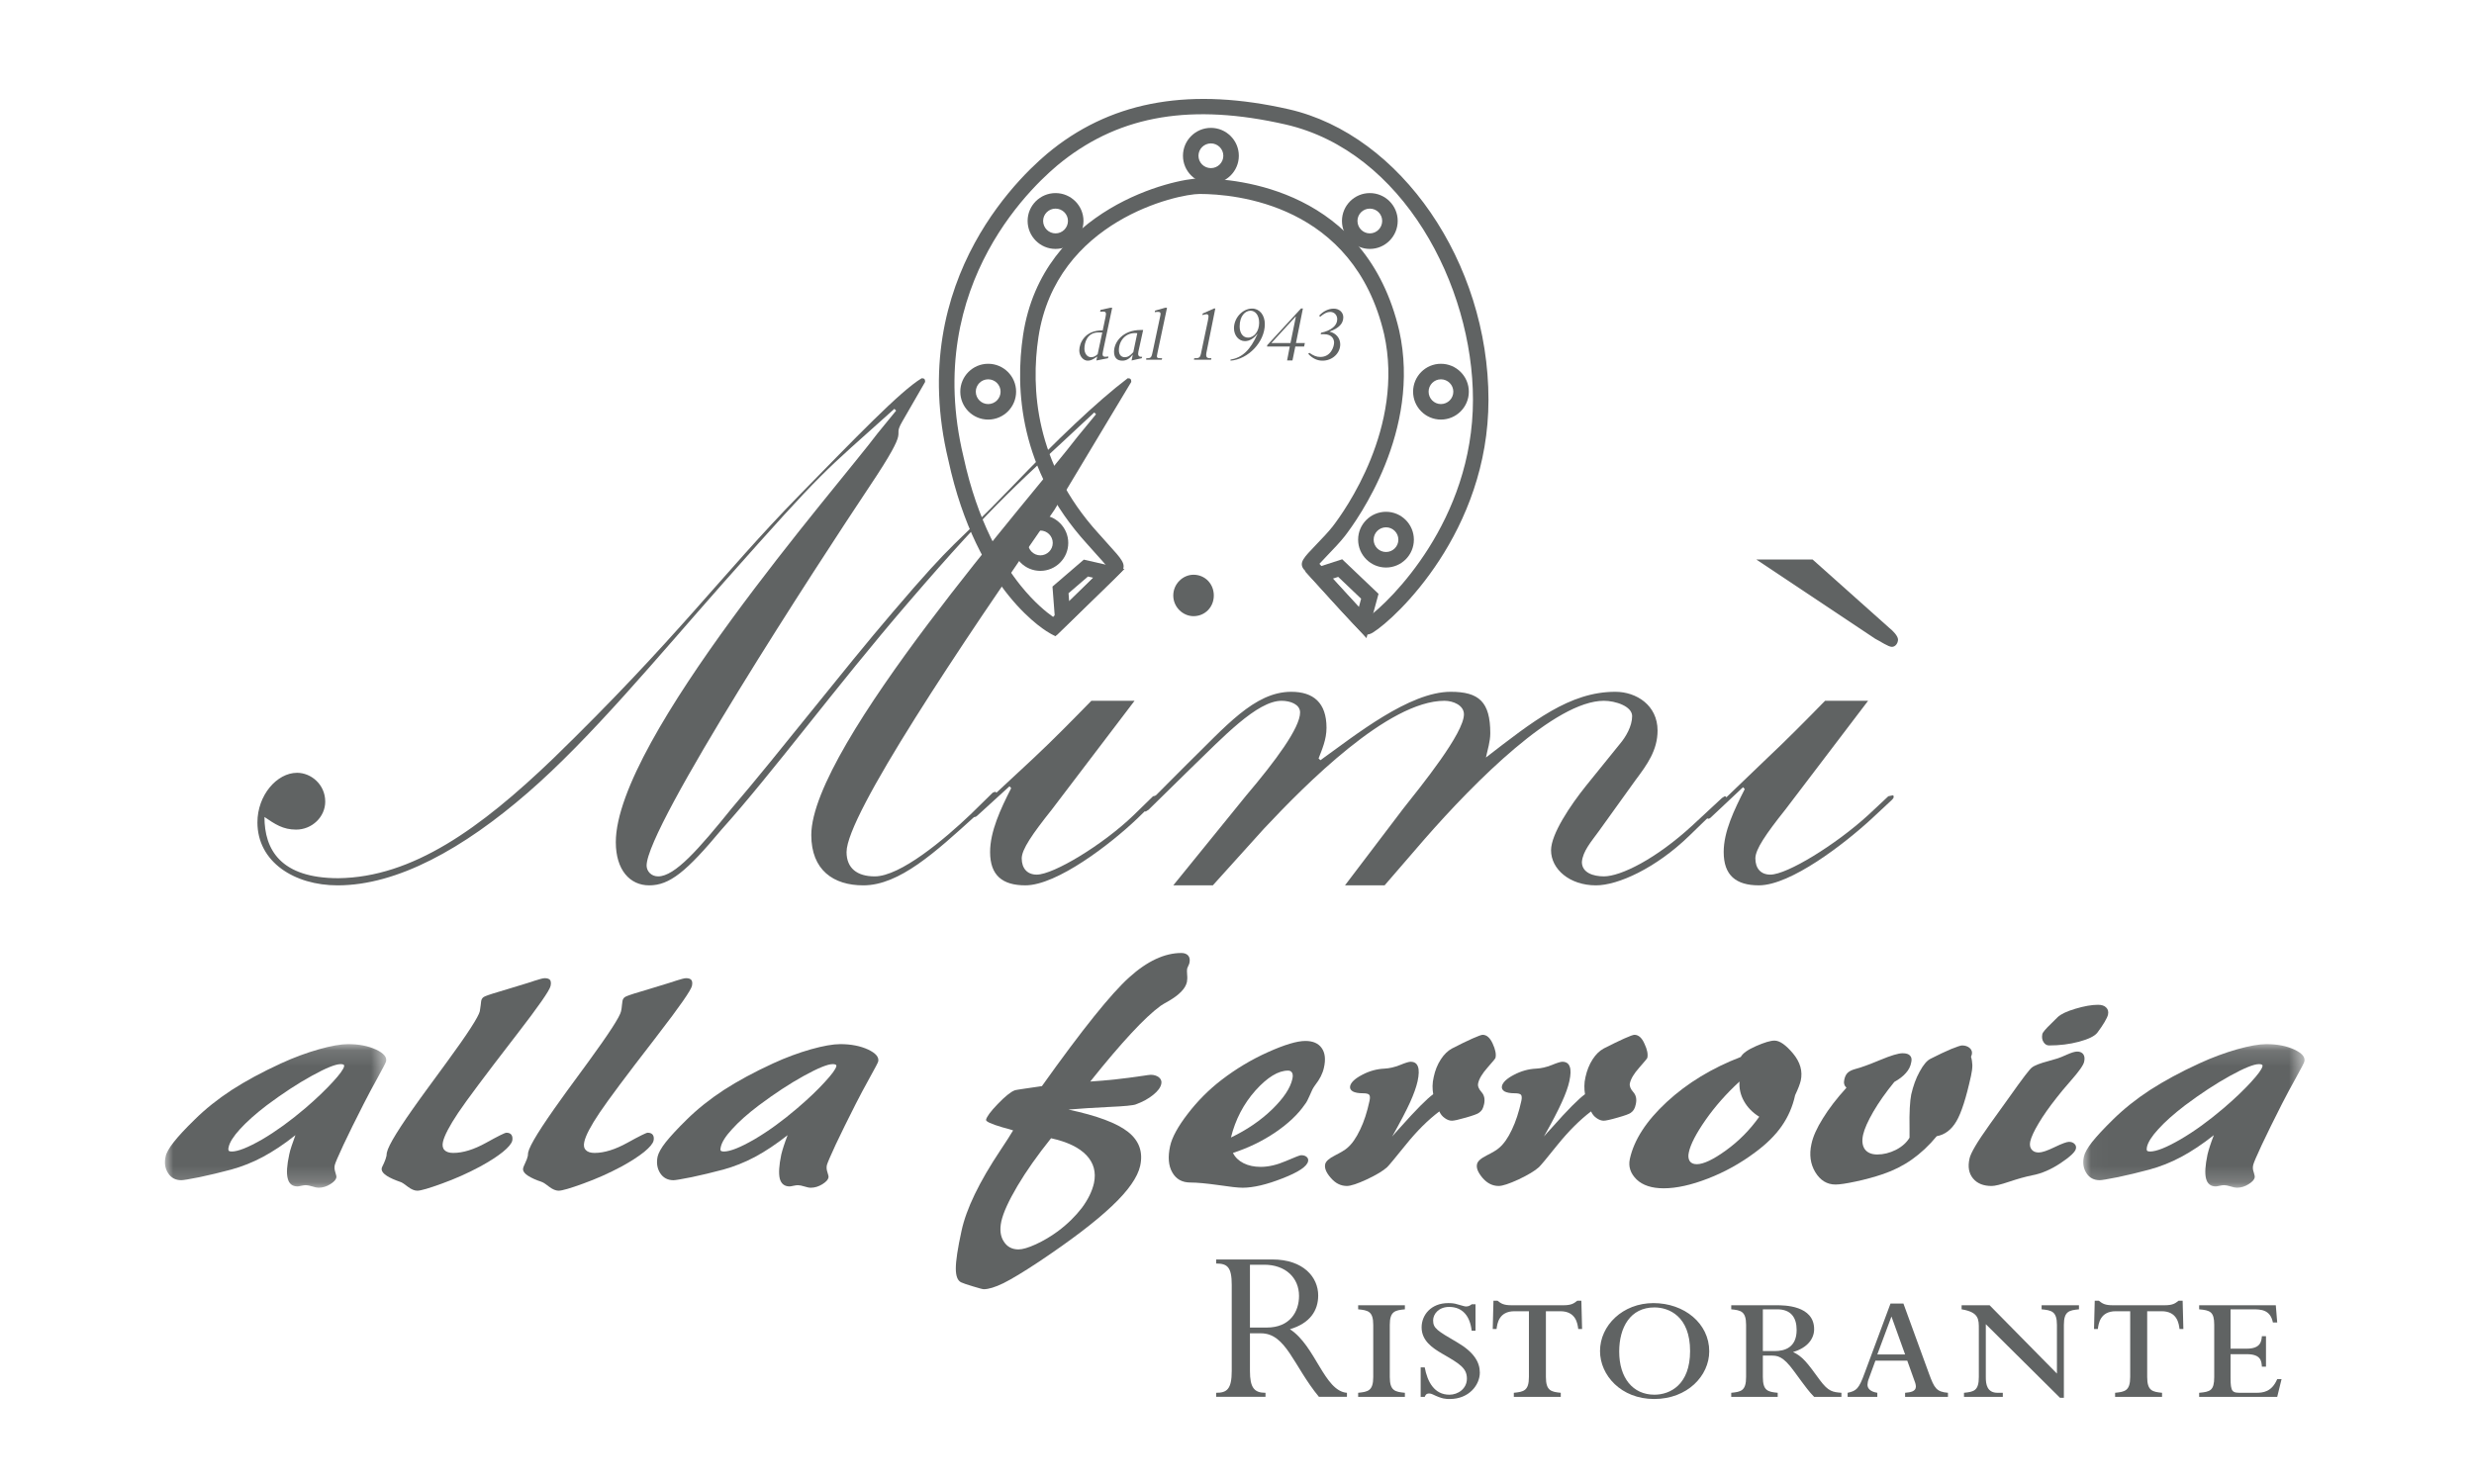 <?xml version="1.0" encoding="UTF-8"?>
<svg width="150px" height="90px" viewBox="0 0 150 90" version="1.1" xmlns="http://www.w3.org/2000/svg" xmlns:xlink="http://www.w3.org/1999/xlink">
    <!-- Generator: Sketch 52.5 (67469) - http://www.bohemiancoding.com/sketch -->
    <title>logo/color</title>
    <desc>Created with Sketch.</desc>
    <defs>
        <polygon id="path-1" points="0 0.117 13.418 0.117 13.418 8.826 0 8.826"></polygon>
        <polygon id="path-3" points="0.029 0.117 13.447 0.117 13.447 8.826 0.029 8.826"></polygon>
    </defs>
    <g id="logo/color" stroke="none" stroke-width="1" fill="none" fill-rule="evenodd">
        <g id="Group-89" transform="translate(10, 6)">
            <path d="M65.785,74.512 L66.801,74.512 C68.209,74.512 68.761,73.552 68.761,72.592 C68.761,71.488 67.934,70.702 66.656,70.702 L65.785,70.702 L65.785,74.512 Z M65.785,77.144 C65.785,78.163 66.046,78.469 66.728,78.469 L66.728,78.714 L63.737,78.714 L63.737,78.469 C64.376,78.469 64.681,78.265 64.681,77.144 L64.681,71.924 C64.681,70.833 64.406,70.629 63.737,70.629 L63.737,70.383 L67.15,70.383 C69.023,70.383 69.923,71.458 69.923,72.564 C69.923,73.48 69.43,74.251 68.209,74.613 C69.764,75.617 70.287,78.365 71.666,78.469 L71.666,78.714 L69.967,78.714 C68.414,76.824 67.977,74.861 66.452,74.861 L65.785,74.861 L65.785,77.144 Z" id="Fill-1" fill="#606363"></path>
            <path d="M74.264,77.508 C74.264,78.35 74.582,78.409 75.179,78.468 L75.179,78.715 L72.346,78.715 L72.346,78.468 C72.942,78.409 73.261,78.35 73.261,77.508 L73.261,74.352 C73.261,73.522 72.942,73.465 72.346,73.406 L72.346,73.16 L75.179,73.16 L75.179,73.406 C74.582,73.465 74.264,73.522 74.264,74.352 L74.264,77.508 Z" id="Fill-3" fill="#606363"></path>
            <path d="M79.461,74.702 L79.229,74.702 C79.126,73.815 78.676,73.261 77.864,73.261 C77.225,73.261 76.891,73.697 76.891,74.076 C76.891,74.556 77.137,74.702 78.356,75.413 C79.374,76.009 79.723,76.619 79.723,77.245 C79.723,77.988 79.069,78.845 77.906,78.845 C77.66,78.845 77.442,78.845 76.876,78.57 C76.817,78.54 76.731,78.511 76.645,78.511 C76.455,78.511 76.412,78.642 76.382,78.715 L76.136,78.715 L76.136,76.927 L76.382,76.927 C76.542,77.799 76.962,78.585 77.879,78.585 C78.401,78.585 78.939,78.22 78.939,77.61 C78.939,76.969 78.503,76.708 77.442,76.097 C76.846,75.748 76.193,75.312 76.193,74.497 C76.193,73.756 76.76,73.029 77.806,73.029 C78.01,73.029 78.184,73.044 78.356,73.101 C78.809,73.232 78.822,73.232 78.909,73.232 C79.069,73.232 79.17,73.145 79.229,73.101 L79.461,73.101 L79.461,74.702 Z" id="Fill-5" fill="#606363"></path>
            <path d="M83.729,77.508 C83.729,78.35 84.049,78.409 84.63,78.468 L84.63,78.715 L81.784,78.715 L81.784,78.468 C82.379,78.409 82.699,78.35 82.699,77.508 L82.699,73.522 L81.826,73.522 C80.869,73.522 80.781,74.28 80.737,74.6 L80.506,74.6 L80.549,72.884 L80.796,72.884 C81.015,73.057 81.16,73.16 81.654,73.16 L84.775,73.16 C85.269,73.16 85.414,73.057 85.633,72.884 L85.879,72.884 L85.923,74.6 L85.69,74.6 C85.647,74.28 85.559,73.522 84.6,73.522 L83.729,73.522 L83.729,77.508 Z" id="Fill-7" fill="#606363"></path>
            <path d="M90.307,73.291 C88.84,73.291 88.173,74.512 88.173,75.967 C88.173,77.565 88.999,78.584 90.307,78.584 C91.266,78.584 92.471,77.973 92.471,75.937 C92.471,73.828 91.192,73.291 90.307,73.291 M90.293,78.845 C88.288,78.845 87.01,77.405 87.01,75.937 C87.01,74.382 88.389,73.029 90.248,73.029 C92.122,73.029 93.632,74.265 93.632,75.952 C93.632,77.434 92.311,78.845 90.293,78.845" id="Fill-9" fill="#606363"></path>
            <path d="M96.883,75.937 L97.608,75.937 C98.219,75.937 98.931,75.718 98.931,74.657 C98.931,73.916 98.597,73.406 97.754,73.406 L96.883,73.406 L96.883,75.937 Z M95.867,74.352 C95.867,73.522 95.548,73.465 94.966,73.406 L94.966,73.16 L97.726,73.16 C98.162,73.16 99.992,73.16 99.992,74.613 C99.992,75.166 99.613,75.733 98.713,75.996 C99.295,76.272 99.556,76.619 100.34,77.698 C100.862,78.409 101.139,78.424 101.646,78.468 L101.646,78.715 L99.992,78.715 C99.671,78.38 99.571,78.25 98.772,77.159 C98.088,76.213 97.754,76.213 97.362,76.213 L96.883,76.213 L96.883,77.508 C96.883,78.35 97.188,78.409 97.783,78.468 L97.783,78.715 L94.966,78.715 L94.966,78.468 C95.562,78.409 95.867,78.35 95.867,77.508 L95.867,74.352 Z" id="Fill-11" fill="#606363"></path>
            <path d="M105.507,76.142 L104.68,73.842 L103.823,76.142 L105.507,76.142 Z M103.314,77.594 C103.257,77.725 103.227,77.885 103.227,77.973 C103.227,78.35 103.649,78.439 103.823,78.468 L103.823,78.715 L102.023,78.715 L102.023,78.468 C102.559,78.35 102.704,78.235 103.053,77.275 L104.622,73.057 L105.406,73.057 L106.96,77.319 C107.28,78.191 107.41,78.409 108.106,78.468 L108.106,78.715 L105.507,78.715 L105.507,78.468 C105.827,78.439 106.161,78.395 106.161,78.089 C106.161,77.973 106.102,77.784 106.06,77.697 L105.638,76.519 L103.707,76.519 L103.314,77.594 Z" id="Fill-13" fill="#606363"></path>
            <path d="M109.978,74.6 C109.978,74.017 109.993,73.581 108.933,73.406 L108.933,73.16 L110.632,73.16 L114.713,77.304 L114.713,74.352 C114.713,73.522 114.379,73.465 113.784,73.406 L113.784,73.16 L116.049,73.16 L116.049,73.406 C115.454,73.465 115.134,73.522 115.134,74.352 L115.134,78.773 L114.901,78.773 L110.401,74.308 L110.401,77.538 C110.401,77.944 110.472,78.468 111.112,78.468 L111.431,78.468 L111.431,78.715 L109.078,78.715 L109.078,78.468 C109.673,78.409 109.978,78.35 109.978,77.508 L109.978,74.6 Z" id="Fill-15" fill="#606363"></path>
            <path d="M120.185,77.508 C120.185,78.35 120.505,78.409 121.086,78.468 L121.086,78.715 L118.24,78.715 L118.24,78.468 C118.835,78.409 119.155,78.35 119.155,77.508 L119.155,73.522 L118.283,73.522 C117.325,73.522 117.238,74.28 117.193,74.6 L116.962,74.6 L117.005,72.884 L117.252,72.884 C117.471,73.057 117.616,73.16 118.11,73.16 L121.23,73.16 C121.725,73.16 121.87,73.057 122.089,72.884 L122.335,72.884 L122.379,74.6 L122.146,74.6 C122.103,74.28 122.015,73.522 121.058,73.522 L120.185,73.522 L120.185,77.508 Z" id="Fill-17" fill="#606363"></path>
            <path d="M125.239,77.538 C125.239,78.468 125.355,78.468 125.935,78.468 L126.793,78.468 C127.199,78.468 127.735,78.424 128.069,77.639 L128.332,77.639 L128.069,78.715 L123.336,78.715 L123.336,78.468 C124.005,78.409 124.25,78.336 124.25,77.508 L124.25,74.352 C124.25,73.552 124.005,73.465 123.336,73.406 L123.336,73.16 L127.983,73.16 L128.069,74.206 L127.808,74.206 C127.648,73.406 127.054,73.406 126.56,73.406 L125.239,73.406 L125.239,75.792 L126.226,75.792 C127.068,75.792 127.113,75.341 127.14,75.036 L127.388,75.036 L127.388,76.883 L127.14,76.883 C127.113,76.562 127.098,76.127 126.226,76.127 L125.239,76.127 L125.239,77.538 Z" id="Fill-19" fill="#606363"></path>
            <path d="M49.123,43.495 C46.717,45.674 44.531,47.694 42.341,47.694 C40.526,47.694 39.189,46.765 39.189,44.642 C39.189,39.225 52.664,23.984 55.332,20.485 L56.452,19.122 L56.346,19.014 C51.808,23.272 50.456,24.271 45.063,30.551 C40.688,35.629 36.842,40.868 33.745,44.313 C31.61,46.873 30.597,47.694 29.362,47.694 C28.193,47.694 27.337,46.765 27.337,45.075 C27.337,38.848 40.757,23.546 43.215,20.272 L44.332,18.904 L44.226,18.795 C39.74,22.834 40.203,22.198 33.906,29.29 C29.847,33.88 25.791,38.793 22.004,42.071 C18.102,45.459 14.098,47.694 10.468,47.694 C7.849,47.694 5.608,46.278 5.608,43.872 C5.608,42.233 6.783,40.868 8.014,40.868 C8.867,40.868 9.719,41.581 9.719,42.615 C9.719,43.548 8.914,44.313 7.955,44.313 C7.154,44.313 6.677,43.984 6.034,43.548 C6.034,45.512 6.996,47.26 10.519,47.26 C15.005,47.205 19.116,44.256 23.546,39.997 C31.074,32.682 33.708,28.897 38.458,24.037 C41.824,20.598 44.597,17.705 45.883,16.939 C46.041,16.939 46.092,16.994 46.092,17.16 L44.707,19.562 C44.009,20.765 45.387,19.52 42.716,23.508 C39.619,28.148 29.204,44.146 29.204,46.495 C29.204,46.822 29.473,47.15 29.902,47.15 C30.916,47.15 32.356,45.512 34.384,42.998 C37.271,39.617 41.114,34.645 44.105,31.152 C48.109,26.451 47.698,27.317 51.272,23.603 C54.049,20.705 56.503,18.359 58.374,16.939 C58.535,16.939 58.59,16.994 58.59,17.16 L53.928,24.926 C48.212,33.172 41.327,43.438 41.327,45.674 C41.327,46.656 41.97,47.15 43.035,47.15 C44.585,47.15 47.253,44.911 48.855,43.381 L50.192,42.071 L50.354,42.015 L50.456,42.124 L50.24,42.455 L49.123,43.495 Z" id="Fill-21" fill="#606363"></path>
            <path d="M62.363,28.856 C63.057,28.856 63.594,29.403 63.594,30.115 C63.594,30.823 63.057,31.368 62.363,31.368 C61.724,31.368 61.136,30.823 61.136,30.115 C61.136,29.403 61.724,28.856 62.363,28.856 Z M58.943,43.654 C57.341,45.183 54.086,47.693 52.169,47.693 C50.78,47.693 50.03,47.094 50.03,45.674 C50.03,44.42 50.669,43.053 51.309,41.799 L51.206,41.686 L49.285,43.438 C49.178,43.548 49.123,43.548 49.067,43.548 L49.013,43.495 C49.013,43.381 49.067,43.327 49.123,43.274 L52.646,39.997 C53.873,38.848 54.994,37.702 56.169,36.501 L58.788,36.501 L53.766,43.106 C52.595,44.579 51.948,45.512 51.948,46.059 C51.948,46.656 52.275,47.043 52.859,47.043 C53.873,47.043 56.864,45.24 58.733,43.438 L59.909,42.291 L60.17,42.233 L60.225,42.345 L60.122,42.509 L58.943,43.654 Z" id="Fill-23" fill="#606363"></path>
            <path d="M92.421,44.688 C90.393,46.656 88.098,47.694 86.764,47.694 C85.162,47.694 84.041,46.708 84.041,45.568 C84.041,44.58 85.213,42.836 86.18,41.633 L88.208,39.124 C88.583,38.686 88.957,38.03 88.957,37.43 C88.957,36.827 87.936,36.501 87.245,36.501 C84.306,36.501 79.453,41.363 76.353,44.911 L73.949,47.694 L71.547,47.694 L75.07,43.053 C76.194,41.633 78.759,38.467 78.759,37.321 C78.759,36.777 78.116,36.501 77.579,36.501 C74.167,36.501 69.145,41.581 66.635,44.256 L63.535,47.694 L61.136,47.694 L65.567,42.233 C67.33,40.156 68.825,38.138 68.825,37.209 C68.825,36.72 68.241,36.501 67.704,36.501 C66.209,36.501 64.13,38.736 62.201,40.595 L59.641,43.107 C59.479,43.215 59.479,43.215 59.428,43.215 C59.372,43.215 59.317,43.107 59.317,43.107 C59.317,43.053 59.372,42.945 59.428,42.891 L61.937,40.376 C64.288,38.087 66.048,35.955 68.289,35.955 C69.622,35.955 70.427,36.609 70.427,38.138 C70.427,38.848 70.155,39.455 69.946,39.998 L70.059,40.103 C72.186,38.578 75.445,35.955 77.958,35.955 C79.663,35.955 80.357,36.558 80.357,38.467 C80.357,38.959 80.199,39.455 80.092,39.941 C82.922,37.757 85.162,35.955 87.936,35.955 C89.222,35.955 90.499,36.777 90.499,38.304 C90.499,39.507 89.861,40.376 89.167,41.306 L86.929,44.42 C86.496,45.021 85.963,45.619 85.911,46.277 C85.911,46.93 86.602,47.149 87.245,47.149 C88.259,47.149 90.393,46.108 92.638,44.035 L94.401,42.398 C94.559,42.291 94.559,42.291 94.611,42.291 L94.721,42.398 C94.721,42.455 94.666,42.508 94.611,42.563 L92.421,44.688 Z" id="Fill-25" fill="#606363"></path>
            <path d="M104.545,32.077 C104.758,32.243 105.078,32.57 105.078,32.787 C105.078,33.008 104.92,33.23 104.707,33.23 C104.489,33.23 104.012,32.898 103.692,32.736 L96.484,27.931 L99.898,27.931 L104.545,32.077 Z M103.479,43.655 C101.822,45.183 98.568,47.693 96.642,47.693 C95.261,47.693 94.508,47.094 94.508,45.674 C94.508,44.42 95.151,43.106 95.786,41.856 L95.68,41.742 L93.758,43.548 C93.656,43.655 93.601,43.655 93.549,43.655 L93.49,43.601 C93.49,43.495 93.549,43.438 93.601,43.381 L97.127,39.997 C98.35,38.848 99.478,37.702 100.654,36.501 L103.263,36.501 L98.241,43.106 C97.068,44.579 96.429,45.512 96.429,46.059 C96.429,46.656 96.749,47.043 97.337,47.043 C98.35,47.043 101.29,45.24 103.263,43.438 L104.489,42.291 L104.758,42.233 C104.813,42.233 104.813,42.291 104.813,42.345 C104.813,42.398 104.758,42.455 104.707,42.509 L103.479,43.655 Z" id="Fill-27" fill="#606363"></path>
            <g id="Group-31" transform="translate(0, 57.206)">
                <mask id="mask-2" fill="white">
                    <use xlink:href="#path-1"></use>
                </mask>
                <g id="Clip-30"></g>
                <path d="M4.05,6.63 C4.432,6.63 5.042,6.385 5.891,5.899 C6.725,5.41 7.599,4.778 8.51,4.003 C9.182,3.427 9.733,2.896 10.163,2.427 C10.596,1.959 10.828,1.638 10.865,1.463 C10.872,1.415 10.861,1.377 10.828,1.36 C10.787,1.338 10.732,1.33 10.648,1.33 C10.346,1.33 9.766,1.562 8.903,2.039 C8.04,2.513 7.129,3.113 6.166,3.832 C5.49,4.349 4.954,4.831 4.554,5.269 C4.156,5.703 3.925,6.068 3.863,6.36 C3.837,6.464 3.841,6.541 3.866,6.574 C3.888,6.613 3.951,6.63 4.05,6.63 M7.911,5.638 C7.228,6.185 6.563,6.623 5.935,6.959 C5.31,7.294 4.671,7.544 4.028,7.722 C3.356,7.901 2.713,8.057 2.103,8.184 C1.489,8.305 1.122,8.369 0.993,8.369 C0.637,8.369 0.369,8.223 0.189,7.936 C0.005,7.65 -0.046,7.314 0.042,6.933 C0.082,6.715 0.251,6.418 0.535,6.058 C0.813,5.701 1.236,5.247 1.794,4.702 C2.449,4.053 3.198,3.455 4.046,2.9 C4.891,2.353 5.891,1.813 7.03,1.288 C7.816,0.926 8.58,0.646 9.333,0.431 C10.071,0.221 10.67,0.117 11.107,0.117 C11.769,0.117 12.323,0.229 12.794,0.444 C13.26,0.665 13.47,0.902 13.407,1.167 C13.389,1.238 13.223,1.562 12.904,2.142 C12.584,2.716 12.301,3.247 12.055,3.732 C11.563,4.695 11.155,5.522 10.828,6.216 C10.504,6.911 10.325,7.327 10.296,7.457 C10.266,7.593 10.281,7.737 10.332,7.893 C10.383,8.05 10.409,8.153 10.391,8.215 C10.365,8.347 10.24,8.475 10.024,8.614 C9.799,8.753 9.56,8.826 9.315,8.826 C9.219,8.826 9.087,8.797 8.932,8.747 C8.767,8.699 8.639,8.671 8.539,8.671 C8.473,8.671 8.389,8.683 8.278,8.706 C8.169,8.728 8.087,8.747 8.04,8.747 C7.724,8.747 7.525,8.585 7.448,8.274 C7.36,7.96 7.393,7.474 7.536,6.81 C7.566,6.653 7.617,6.48 7.679,6.297 C7.738,6.117 7.819,5.896 7.911,5.638" id="Fill-29" fill="#606363" mask="url(#mask-2)"></path>
            </g>
            <path d="M23.025,53.324 C23.182,53.324 23.289,53.359 23.352,53.434 C23.403,53.506 23.418,53.632 23.381,53.795 C23.33,54.061 22.643,55.042 21.335,56.736 L21.092,57.051 C19.425,59.212 18.316,60.693 17.779,61.489 C17.246,62.287 16.941,62.878 16.857,63.249 C16.809,63.465 16.838,63.632 16.949,63.748 C17.055,63.86 17.235,63.921 17.481,63.921 C18.076,63.921 18.737,63.713 19.472,63.307 C20.207,62.898 20.615,62.696 20.703,62.696 C20.842,62.696 20.945,62.736 21.008,62.823 C21.07,62.913 21.085,63.031 21.06,63.172 C21.019,63.354 20.828,63.582 20.49,63.86 C20.152,64.132 19.693,64.43 19.109,64.749 C18.359,65.151 17.588,65.493 16.798,65.779 C16.008,66.067 15.512,66.212 15.303,66.212 C15.13,66.212 14.943,66.133 14.737,65.979 C14.535,65.821 14.395,65.727 14.318,65.697 C14.252,65.668 14.157,65.632 14.042,65.596 C13.389,65.344 13.095,65.098 13.143,64.846 C13.154,64.806 13.198,64.702 13.282,64.537 C13.356,64.37 13.407,64.219 13.433,64.099 C13.436,64.079 13.44,64.048 13.443,64 C13.448,63.951 13.448,63.921 13.458,63.895 C13.547,63.452 14.223,62.364 15.468,60.636 L15.791,60.19 C16.115,59.74 16.556,59.138 17.121,58.373 C18.363,56.677 19.013,55.662 19.09,55.333 C19.109,55.23 19.127,55.106 19.145,54.959 C19.16,54.816 19.171,54.731 19.175,54.698 C19.193,54.623 19.215,54.566 19.252,54.531 C19.285,54.49 19.333,54.455 19.41,54.422 C19.601,54.341 20.053,54.196 20.762,53.991 C21.268,53.833 21.68,53.71 21.989,53.617 C22.106,53.584 22.25,53.534 22.43,53.473 C22.734,53.374 22.933,53.324 23.025,53.324" id="Fill-32" fill="#606363"></path>
            <path d="M31.592,53.324 C31.754,53.324 31.856,53.359 31.919,53.434 C31.974,53.506 31.989,53.632 31.952,53.795 C31.89,54.061 31.21,55.042 29.902,56.736 L29.663,57.051 C27.988,59.212 26.886,60.693 26.349,61.489 C25.813,62.287 25.504,62.878 25.427,63.249 C25.376,63.465 25.405,63.632 25.519,63.748 C25.622,63.86 25.802,63.921 26.048,63.921 C26.64,63.921 27.301,63.713 28.036,63.307 C28.774,62.898 29.186,62.696 29.266,62.696 C29.41,62.696 29.513,62.736 29.579,62.823 C29.641,62.913 29.656,63.031 29.627,63.172 C29.586,63.354 29.395,63.582 29.057,63.86 C28.719,64.132 28.26,64.43 27.679,64.749 C26.923,65.151 26.158,65.493 25.365,65.779 C24.579,66.067 24.079,66.212 23.87,66.212 C23.697,66.212 23.51,66.133 23.304,65.979 C23.098,65.821 22.966,65.727 22.885,65.697 C22.815,65.668 22.731,65.632 22.609,65.596 C21.959,65.344 21.658,65.098 21.717,64.846 C21.721,64.806 21.765,64.702 21.842,64.537 C21.923,64.37 21.978,64.219 22.003,64.099 C22.007,64.079 22.007,64.048 22.011,64 C22.011,63.951 22.015,63.921 22.022,63.895 C22.117,63.452 22.793,62.364 24.039,60.636 L24.358,60.19 C24.682,59.74 25.123,59.138 25.688,58.373 C26.923,56.677 27.584,55.662 27.654,55.333 C27.679,55.23 27.698,55.106 27.709,54.959 C27.723,54.816 27.738,54.731 27.742,54.698 C27.76,54.623 27.785,54.566 27.819,54.531 C27.849,54.49 27.903,54.455 27.977,54.422 C28.168,54.341 28.62,54.196 29.329,53.991 C29.836,53.833 30.248,53.71 30.553,53.617 C30.674,53.584 30.82,53.534 30.997,53.473 C31.305,53.374 31.5,53.324 31.592,53.324" id="Fill-34" fill="#606363"></path>
            <path d="M33.888,63.836 C34.27,63.836 34.883,63.591 35.725,63.106 C36.562,62.617 37.437,61.984 38.34,61.21 C39.016,60.634 39.571,60.102 39.997,59.634 C40.431,59.166 40.666,58.844 40.707,58.669 C40.717,58.621 40.703,58.583 40.662,58.566 C40.629,58.544 40.563,58.536 40.482,58.536 C40.185,58.536 39.608,58.769 38.741,59.245 C37.882,59.719 36.967,60.319 36.008,61.038 C35.321,61.555 34.788,62.037 34.391,62.475 C33.987,62.909 33.763,63.275 33.7,63.566 C33.671,63.671 33.671,63.748 33.7,63.781 C33.73,63.819 33.789,63.836 33.888,63.836 M37.753,62.845 C37.058,63.391 36.401,63.829 35.773,64.165 C35.144,64.5 34.505,64.75 33.863,64.929 C33.187,65.107 32.551,65.263 31.941,65.39 C31.327,65.511 30.956,65.576 30.835,65.576 C30.479,65.576 30.207,65.429 30.023,65.142 C29.843,64.857 29.792,64.521 29.872,64.14 C29.924,63.921 30.085,63.624 30.369,63.264 C30.655,62.907 31.074,62.453 31.628,61.908 C32.286,61.259 33.036,60.661 33.884,60.106 C34.729,59.56 35.725,59.019 36.867,58.494 C37.65,58.132 38.417,57.852 39.163,57.638 C39.913,57.428 40.508,57.323 40.942,57.323 C41.603,57.323 42.165,57.435 42.631,57.65 C43.098,57.871 43.3,58.108 43.248,58.373 C43.23,58.445 43.061,58.769 42.738,59.348 C42.418,59.922 42.139,60.453 41.889,60.939 C41.401,61.901 40.993,62.729 40.666,63.422 C40.343,64.117 40.167,64.533 40.133,64.663 C40.104,64.8 40.115,64.943 40.17,65.1 C40.222,65.256 40.247,65.359 40.229,65.421 C40.203,65.554 40.078,65.681 39.858,65.821 C39.633,65.959 39.402,66.032 39.153,66.032 C39.053,66.032 38.925,66.003 38.763,65.953 C38.609,65.905 38.476,65.878 38.377,65.878 C38.311,65.878 38.219,65.89 38.113,65.913 C38.003,65.935 37.929,65.953 37.878,65.953 C37.562,65.953 37.36,65.791 37.279,65.481 C37.202,65.166 37.231,64.68 37.37,64.016 C37.407,63.86 37.459,63.686 37.518,63.503 C37.577,63.323 37.654,63.102 37.753,62.845" id="Fill-36" fill="#606363"></path>
            <path d="M53.726,63.031 C52.907,64.054 52.227,65.017 51.691,65.92 C51.154,66.831 50.827,67.546 50.71,68.077 C50.607,68.567 50.651,68.979 50.861,69.294 C51.059,69.612 51.36,69.773 51.75,69.773 C51.999,69.773 52.348,69.671 52.808,69.461 C53.263,69.251 53.704,68.992 54.134,68.676 C54.729,68.234 55.207,67.756 55.596,67.252 C55.971,66.744 56.217,66.244 56.327,65.754 C56.467,65.099 56.316,64.533 55.876,64.066 C55.431,63.594 54.718,63.249 53.726,63.031 M51.426,62.554 C51.261,62.501 51.045,62.434 50.768,62.365 C50.092,62.166 49.762,62.015 49.784,61.908 C49.829,61.721 50.064,61.399 50.493,60.956 C50.923,60.509 51.261,60.231 51.507,60.132 C51.558,60.106 51.775,60.075 52.157,60.018 C52.54,59.966 52.877,59.911 53.172,59.87 C55.604,56.455 57.371,54.254 58.465,53.274 C59.553,52.288 60.615,51.796 61.625,51.796 C61.816,51.796 61.955,51.853 62.043,51.956 C62.131,52.061 62.157,52.209 62.117,52.397 C62.106,52.448 62.08,52.513 62.039,52.595 C61.999,52.675 61.981,52.726 61.977,52.743 C61.963,52.819 61.963,52.94 61.977,53.116 C61.996,53.296 61.984,53.441 61.963,53.56 C61.875,53.951 61.499,54.341 60.838,54.72 C60.622,54.838 60.467,54.933 60.368,55 C59.883,55.355 59.292,55.908 58.594,56.661 C57.892,57.415 57.065,58.387 56.103,59.592 C57.117,59.528 58.161,59.414 59.244,59.252 C59.545,59.205 59.722,59.183 59.769,59.183 C59.975,59.183 60.144,59.24 60.273,59.342 C60.397,59.451 60.445,59.58 60.409,59.736 C60.365,59.951 60.199,60.177 59.916,60.402 C59.63,60.633 59.288,60.823 58.865,60.978 C58.715,61.038 58.168,61.094 57.227,61.134 C56.29,61.178 55.475,61.234 54.781,61.292 C56.515,61.662 57.723,62.113 58.392,62.644 C59.068,63.176 59.313,63.865 59.13,64.704 C58.976,65.39 58.41,66.213 57.404,67.156 C56.411,68.098 54.938,69.218 52.995,70.517 C52.055,71.14 51.334,71.575 50.835,71.823 C50.339,72.064 49.938,72.187 49.644,72.187 C49.582,72.187 49.369,72.13 48.998,72.017 C48.623,71.903 48.385,71.825 48.278,71.771 C48.057,71.67 47.951,71.383 47.951,70.929 C47.951,70.469 48.065,69.711 48.296,68.653 C48.583,67.317 49.369,65.688 50.651,63.765 C51.011,63.229 51.268,62.821 51.426,62.554" id="Fill-38" fill="#606363"></path>
            <path d="M64.633,62.986 C65.599,62.525 66.437,61.952 67.135,61.276 C67.83,60.597 68.237,59.986 68.358,59.431 C68.395,59.269 68.388,59.148 68.34,59.059 C68.289,58.971 68.212,58.929 68.094,58.929 C67.503,58.929 66.848,59.328 66.121,60.133 C65.401,60.943 64.905,61.891 64.633,62.986 M64.755,63.921 C64.887,64.189 65.1,64.393 65.397,64.544 C65.691,64.692 66.04,64.767 66.437,64.767 C66.911,64.767 67.422,64.647 67.962,64.415 C68.509,64.18 68.811,64.06 68.884,64.06 C69.031,64.06 69.145,64.092 69.225,64.165 C69.306,64.237 69.332,64.327 69.31,64.43 C69.244,64.741 68.733,65.085 67.763,65.462 C66.805,65.839 65.996,66.032 65.339,66.032 C65.059,66.032 64.56,65.975 63.847,65.868 C63.141,65.771 62.58,65.716 62.172,65.716 C61.672,65.716 61.309,65.512 61.077,65.104 C60.842,64.697 60.801,64.16 60.945,63.503 C61.059,62.979 61.415,62.326 62.014,61.548 C62.609,60.772 63.292,60.086 64.06,59.495 C64.927,58.829 65.86,58.266 66.87,57.812 C67.881,57.358 68.638,57.13 69.145,57.13 C69.6,57.13 69.931,57.273 70.133,57.558 C70.339,57.847 70.386,58.243 70.272,58.746 C70.195,59.105 70.019,59.451 69.747,59.797 C69.722,59.833 69.703,59.852 69.696,59.87 C69.608,59.988 69.516,60.177 69.413,60.428 C69.306,60.678 69.211,60.866 69.115,60.978 C68.704,61.577 68.105,62.144 67.323,62.676 C66.536,63.207 65.684,63.619 64.755,63.921" id="Fill-40" fill="#606363"></path>
            <path d="M77.267,61.404 C76.584,61.918 75.904,62.595 75.243,63.416 C74.575,64.246 74.196,64.699 74.104,64.785 C73.858,65.01 73.446,65.256 72.874,65.526 C72.301,65.793 71.893,65.925 71.665,65.925 C71.297,65.925 70.974,65.768 70.695,65.444 C70.408,65.12 70.294,64.842 70.346,64.605 C70.386,64.43 70.581,64.254 70.938,64.074 C71.29,63.895 71.537,63.748 71.68,63.624 C71.966,63.386 72.223,63.017 72.462,62.515 C72.701,62.028 72.888,61.441 73.032,60.775 C73.075,60.594 73.068,60.467 73.02,60.402 C72.973,60.334 72.84,60.303 72.631,60.303 C72.352,60.303 72.149,60.262 72.017,60.189 C71.882,60.106 71.834,60.003 71.859,59.87 C71.908,59.64 72.157,59.409 72.59,59.183 C73.02,58.954 73.476,58.829 73.939,58.809 C74.236,58.793 74.553,58.722 74.875,58.593 C75.206,58.457 75.419,58.392 75.522,58.392 C75.754,58.392 75.901,58.491 75.97,58.688 C76.044,58.883 76.033,59.183 75.949,59.574 C75.871,59.924 75.721,60.347 75.497,60.844 C75.276,61.336 74.909,62.034 74.409,62.927 C74.519,62.791 74.685,62.607 74.902,62.37 C75.85,61.305 76.514,60.638 76.896,60.36 C76.867,60.195 76.856,60.026 76.856,59.86 C76.86,59.691 76.881,59.512 76.926,59.32 C77.01,58.918 77.153,58.563 77.356,58.251 C77.557,57.941 77.782,57.723 78.039,57.586 C78.52,57.338 78.931,57.137 79.273,56.984 C79.618,56.832 79.82,56.758 79.894,56.758 C80.136,56.758 80.339,56.932 80.504,57.295 C80.666,57.65 80.724,57.932 80.673,58.154 C80.669,58.189 80.504,58.392 80.184,58.752 C79.869,59.111 79.677,59.427 79.622,59.694 C79.582,59.86 79.651,60.034 79.82,60.227 C79.993,60.415 80.045,60.661 79.982,60.958 C79.946,61.103 79.912,61.208 79.869,61.285 C79.817,61.364 79.751,61.432 79.663,61.493 C79.57,61.561 79.31,61.655 78.873,61.78 C78.432,61.908 78.16,61.967 78.028,61.967 C77.884,61.967 77.742,61.914 77.598,61.809 C77.447,61.706 77.344,61.573 77.267,61.404" id="Fill-42" fill="#606363"></path>
            <path d="M86.466,61.404 C85.787,61.918 85.111,62.595 84.445,63.416 C83.781,64.246 83.402,64.699 83.307,64.785 C83.061,65.01 82.645,65.256 82.08,65.526 C81.499,65.793 81.102,65.925 80.864,65.925 C80.5,65.925 80.177,65.768 79.894,65.444 C79.619,65.12 79.498,64.842 79.552,64.605 C79.585,64.43 79.78,64.254 80.137,64.074 C80.493,63.895 80.742,63.748 80.882,63.624 C81.169,63.386 81.429,63.017 81.665,62.515 C81.9,62.028 82.091,61.441 82.238,60.775 C82.278,60.594 82.271,60.467 82.223,60.402 C82.175,60.334 82.046,60.303 81.83,60.303 C81.551,60.303 81.352,60.262 81.216,60.189 C81.088,60.106 81.036,60.003 81.062,59.87 C81.114,59.64 81.357,59.409 81.793,59.183 C82.227,58.954 82.679,58.829 83.138,58.809 C83.439,58.793 83.755,58.722 84.078,58.593 C84.409,58.457 84.622,58.392 84.725,58.392 C84.953,58.392 85.107,58.491 85.173,58.688 C85.25,58.883 85.235,59.183 85.151,59.574 C85.074,59.924 84.923,60.347 84.695,60.844 C84.475,61.336 84.115,62.034 83.608,62.927 C83.722,62.791 83.887,62.607 84.108,62.37 C85.048,61.305 85.717,60.638 86.099,60.36 C86.073,60.195 86.059,60.026 86.062,59.86 C86.062,59.691 86.084,59.512 86.129,59.32 C86.216,58.918 86.359,58.563 86.558,58.251 C86.757,57.941 86.985,57.723 87.238,57.586 C87.726,57.338 88.138,57.137 88.476,56.984 C88.817,56.832 89.023,56.758 89.097,56.758 C89.339,56.758 89.545,56.932 89.703,57.295 C89.872,57.65 89.927,57.932 89.879,58.154 C89.872,58.189 89.703,58.392 89.387,58.752 C89.067,59.111 88.88,59.427 88.821,59.694 C88.785,59.86 88.854,60.034 89.023,60.227 C89.192,60.415 89.248,60.661 89.181,60.958 C89.152,61.103 89.115,61.208 89.067,61.285 C89.02,61.364 88.957,61.432 88.869,61.493 C88.777,61.561 88.516,61.655 88.075,61.78 C87.634,61.908 87.355,61.967 87.231,61.967 C87.094,61.967 86.948,61.914 86.8,61.809 C86.65,61.706 86.544,61.573 86.466,61.404" id="Fill-44" fill="#606363"></path>
            <path d="M95.467,59.592 C94.673,60.321 93.986,61.097 93.41,61.921 C92.836,62.747 92.499,63.398 92.396,63.879 C92.344,64.103 92.363,64.281 92.447,64.415 C92.532,64.541 92.675,64.605 92.877,64.605 C93.285,64.605 93.88,64.323 94.655,63.761 C95.431,63.2 96.099,62.523 96.664,61.727 C96.249,61.471 95.944,61.152 95.735,60.775 C95.526,60.4 95.438,60.006 95.467,59.592 M95.545,58.101 C95.658,57.884 95.963,57.665 96.47,57.442 C96.969,57.224 97.345,57.109 97.59,57.109 C97.906,57.109 98.277,57.373 98.715,57.893 C99.148,58.417 99.306,58.962 99.181,59.532 C99.159,59.633 99.118,59.76 99.063,59.905 C99.009,60.047 98.931,60.22 98.839,60.42 C98.69,61.11 98.418,61.732 98.028,62.291 C97.638,62.852 97.095,63.388 96.404,63.895 C95.53,64.548 94.582,65.076 93.56,65.473 C92.543,65.868 91.646,66.067 90.871,66.067 C90.151,66.067 89.6,65.889 89.226,65.53 C88.858,65.166 88.718,64.756 88.817,64.293 C89.068,63.133 89.816,61.98 91.058,60.83 C92.297,59.686 93.795,58.774 95.545,58.101" id="Fill-46" fill="#606363"></path>
            <path d="M101.951,59.968 C101.881,59.9 101.837,59.83 101.819,59.754 C101.793,59.674 101.797,59.58 101.822,59.471 C101.859,59.291 101.929,59.153 102.028,59.059 C102.127,58.963 102.285,58.888 102.498,58.829 C102.837,58.743 103.336,58.559 103.99,58.287 C104.647,58.013 105.096,57.876 105.356,57.876 C105.573,57.876 105.727,57.924 105.808,58.022 C105.897,58.112 105.922,58.251 105.878,58.432 C105.834,58.672 105.727,58.886 105.555,59.074 C105.393,59.265 105.155,59.446 104.853,59.617 C104.343,60.242 103.916,60.844 103.582,61.419 C103.248,61.997 103.042,62.46 102.961,62.817 C102.877,63.194 102.917,63.492 103.068,63.701 C103.222,63.908 103.476,64.016 103.821,64.016 C104.196,64.016 104.574,63.922 104.949,63.735 C105.328,63.54 105.603,63.29 105.776,62.997 L105.776,62.431 C105.757,61.456 105.801,60.772 105.878,60.381 C105.996,59.868 106.16,59.399 106.393,58.984 C106.617,58.57 106.837,58.311 107.054,58.209 C107.52,57.972 107.935,57.774 108.292,57.623 C108.652,57.479 108.876,57.403 108.961,57.403 C109.148,57.403 109.302,57.455 109.423,57.558 C109.541,57.663 109.585,57.794 109.555,57.938 C109.541,57.978 109.537,58.013 109.523,58.035 C109.515,58.057 109.508,58.073 109.504,58.09 C109.555,58.251 109.577,58.425 109.585,58.601 C109.585,58.784 109.56,58.993 109.504,59.243 C109.214,60.567 108.92,61.489 108.618,62.002 C108.318,62.515 107.918,62.817 107.425,62.907 C106.958,63.475 106.452,63.944 105.922,64.318 C105.393,64.692 104.813,64.984 104.173,65.203 C103.622,65.39 103.06,65.541 102.498,65.659 C101.94,65.778 101.532,65.838 101.286,65.838 C100.772,65.838 100.364,65.585 100.062,65.089 C99.762,64.59 99.688,64.018 99.828,63.385 C99.923,62.927 100.155,62.412 100.522,61.826 C100.882,61.239 101.356,60.621 101.951,59.968" id="Fill-48" fill="#606363"></path>
            <path d="M114.24,57.403 C114.096,57.403 113.982,57.332 113.898,57.196 C113.81,57.058 113.791,56.898 113.828,56.716 C113.847,56.615 114.03,56.396 114.379,56.063 C114.537,55.907 114.666,55.781 114.758,55.687 C114.952,55.502 115.309,55.333 115.83,55.178 C116.359,55.02 116.812,54.937 117.204,54.937 C117.424,54.937 117.594,54.991 117.701,55.106 C117.81,55.211 117.847,55.355 117.81,55.535 C117.785,55.643 117.715,55.791 117.597,55.991 C117.48,56.186 117.337,56.399 117.157,56.637 C116.991,56.843 116.624,57.021 116.05,57.177 C115.474,57.33 114.871,57.403 114.24,57.403 M110.753,65.926 C110.254,65.926 109.879,65.775 109.625,65.468 C109.372,65.161 109.302,64.764 109.412,64.268 C109.445,64.099 109.563,63.849 109.758,63.516 C109.956,63.176 110.254,62.733 110.647,62.181 C110.963,61.743 111.374,61.176 111.863,60.487 C112.616,59.421 113.057,58.844 113.189,58.746 C113.365,58.607 113.7,58.484 114.181,58.355 C114.427,58.286 114.618,58.231 114.754,58.189 C114.871,58.154 115.062,58.072 115.331,57.954 C115.602,57.834 115.801,57.774 115.941,57.774 C116.113,57.774 116.238,57.834 116.312,57.938 C116.389,58.05 116.407,58.197 116.363,58.392 C116.322,58.596 116.05,58.978 115.551,59.545 C115.188,59.957 114.901,60.303 114.699,60.567 C114.247,61.136 113.883,61.655 113.604,62.126 C113.325,62.594 113.156,62.96 113.093,63.233 C113.053,63.431 113.079,63.592 113.178,63.715 C113.277,63.836 113.417,63.895 113.608,63.895 C113.799,63.895 114.122,63.79 114.567,63.573 C115.015,63.356 115.309,63.249 115.445,63.249 C115.584,63.249 115.698,63.29 115.779,63.374 C115.863,63.452 115.889,63.555 115.863,63.666 C115.823,63.86 115.515,64.154 114.933,64.541 C114.357,64.923 113.784,65.175 113.211,65.28 C112.781,65.368 112.318,65.499 111.811,65.67 C111.305,65.841 110.952,65.926 110.753,65.926" id="Fill-50" fill="#606363"></path>
            <g id="Group-54" transform="translate(116.28, 57.206)">
                <mask id="mask-4" fill="white">
                    <use xlink:href="#path-3"></use>
                </mask>
                <g id="Clip-53"></g>
                <path d="M4.081,6.63 C4.462,6.63 5.076,6.385 5.914,5.899 C6.755,5.41 7.629,4.778 8.537,4.003 C9.213,3.427 9.763,2.896 10.194,2.427 C10.623,1.959 10.858,1.638 10.895,1.463 C10.906,1.415 10.892,1.377 10.855,1.36 C10.818,1.338 10.759,1.33 10.679,1.33 C10.377,1.33 9.796,1.562 8.93,2.039 C8.07,2.513 7.156,3.113 6.196,3.832 C5.52,4.349 4.98,4.831 4.584,5.269 C4.183,5.703 3.952,6.068 3.889,6.36 C3.868,6.464 3.868,6.541 3.897,6.574 C3.919,6.613 3.981,6.63 4.081,6.63 M7.946,5.638 C7.255,6.185 6.593,6.623 5.965,6.959 C5.337,7.294 4.702,7.544 4.054,7.722 C3.383,7.901 2.743,8.057 2.133,8.184 C1.516,8.305 1.149,8.369 1.031,8.369 C0.671,8.369 0.396,8.223 0.219,7.936 C0.032,7.65 -0.015,7.314 0.069,6.933 C0.116,6.715 0.282,6.418 0.561,6.058 C0.844,5.701 1.266,5.247 1.821,4.702 C2.479,4.053 3.228,3.455 4.076,2.9 C4.925,2.353 5.917,1.813 7.06,1.288 C7.842,0.926 8.61,0.646 9.356,0.431 C10.102,0.221 10.697,0.117 11.138,0.117 C11.791,0.117 12.358,0.229 12.824,0.444 C13.29,0.665 13.496,0.902 13.437,1.167 C13.426,1.238 13.254,1.562 12.934,2.142 C12.611,2.716 12.332,3.247 12.082,3.732 C11.593,4.695 11.185,5.522 10.858,6.216 C10.535,6.911 10.355,7.327 10.33,7.457 C10.3,7.593 10.307,7.737 10.366,7.893 C10.418,8.05 10.436,8.153 10.421,8.215 C10.392,8.347 10.271,8.475 10.05,8.614 C9.83,8.753 9.591,8.826 9.345,8.826 C9.249,8.826 9.117,8.797 8.959,8.747 C8.801,8.699 8.665,8.671 8.57,8.671 C8.504,8.671 8.416,8.683 8.305,8.706 C8.195,8.728 8.118,8.747 8.07,8.747 C7.75,8.747 7.556,8.585 7.475,8.274 C7.391,7.96 7.423,7.474 7.563,6.81 C7.6,6.653 7.651,6.48 7.71,6.297 C7.769,6.117 7.846,5.896 7.946,5.638" id="Fill-52" fill="#606363" mask="url(#mask-4)"></path>
            </g>
            <path d="M69.997,28.195 C70.588,28.863 72.323,30.775 72.952,31.426 C74.274,30.471 79.307,25.59 79.307,18.241 C79.307,11.312 75.054,3.173 67.938,1.547 C62.287,0.261 57.991,0.97 54.417,3.779 C52.969,4.915 45.873,11.115 48.415,21.692 C49.275,25.676 50.785,28.155 51.901,29.535 C52.727,30.557 53.465,31.143 53.85,31.413 C53.923,31.342 54.008,31.259 54.103,31.167 C55.537,29.778 56.616,28.726 57.061,28.282 C56.913,28.102 56.684,27.85 56.513,27.662 C56.338,27.469 56.156,27.269 55.996,27.083 C55.97,27.053 55.931,27.01 55.884,26.958 C51.806,22.46 51.538,17.599 52.031,14.313 C53.203,6.571 61.291,4.821 62.73,4.821 C65.064,4.821 72.834,5.488 74.838,14.062 C76.175,20.115 72.326,25.492 71.541,26.509 C71.255,26.876 70.847,27.3 70.487,27.675 C70.329,27.84 70.133,28.043 69.997,28.195 Z M53.988,32.586 L53.688,32.425 C53.507,32.328 49.237,29.957 47.498,21.902 C44.824,10.776 52.309,4.236 53.837,3.038 C57.598,0.081 62.28,-0.707 68.147,0.628 C74.932,2.179 80.247,9.916 80.247,18.241 C80.247,26.252 74.64,31.487 73.252,32.353 C73.156,32.414 72.927,32.556 72.674,32.432 C72.336,32.256 69.045,28.529 69.024,28.497 C68.767,28.107 69.03,27.833 69.809,27.022 C70.153,26.664 70.543,26.258 70.798,25.931 C71.537,24.974 75.166,19.908 73.921,14.271 C72.076,6.377 64.889,5.763 62.73,5.763 C61.416,5.763 54.034,7.366 52.96,14.454 C52.498,17.537 52.751,22.1 56.58,26.325 C56.633,26.384 56.677,26.431 56.708,26.467 C56.864,26.649 57.039,26.841 57.209,27.028 C58.002,27.901 58.299,28.227 58.028,28.628 C57.984,28.69 57.92,28.78 54.759,31.842 C54.446,32.148 54.235,32.35 54.235,32.35 L53.988,32.586 Z" id="Fill-55" fill="#606363"></path>
            <path d="M54.786,29.978 L54.823,30.464 L56.284,29.038 L55.965,28.964 L54.786,29.978 Z M54.04,32.543 L53.812,29.574 L55.712,27.94 L58.177,28.506 L54.04,32.543 Z" id="Fill-57" fill="#606363"></path>
            <path d="M70.811,29.092 L72.39,30.81 L72.526,30.31 L71.136,28.986 L70.811,29.092 Z M72.85,32.701 L69.124,28.648 L71.378,27.918 L73.581,30.015 L72.85,32.701 Z" id="Fill-59" fill="#606363"></path>
            <path d="M53.076,26.176 C52.663,26.176 52.327,26.513 52.327,26.927 C52.327,27.342 52.663,27.68 53.076,27.68 C53.491,27.68 53.829,27.342 53.829,26.927 C53.829,26.513 53.491,26.176 53.076,26.176 M53.076,28.621 C52.144,28.621 51.386,27.861 51.386,26.927 C51.386,25.994 52.144,25.235 53.076,25.235 C54.01,25.235 54.769,25.994 54.769,26.927 C54.769,27.861 54.01,28.621 53.076,28.621" id="Fill-61" fill="#606363"></path>
            <path d="M49.913,17.004 C49.499,17.004 49.163,17.34 49.163,17.754 C49.163,18.168 49.499,18.505 49.913,18.505 C50.328,18.505 50.666,18.168 50.666,17.754 C50.666,17.34 50.328,17.004 49.913,17.004 M49.913,19.446 C48.981,19.446 48.223,18.687 48.223,17.754 C48.223,16.821 48.981,16.062 49.913,16.062 C50.847,16.062 51.607,16.821 51.607,17.754 C51.607,18.687 50.847,19.446 49.913,19.446" id="Fill-63" fill="#606363"></path>
            <path d="M53.998,6.652 C53.583,6.652 53.245,6.987 53.245,7.398 C53.245,7.815 53.583,8.154 53.998,8.154 C54.413,8.154 54.751,7.815 54.751,7.398 C54.751,6.987 54.413,6.652 53.998,6.652 M53.998,9.096 C53.064,9.096 52.305,8.334 52.305,7.398 C52.305,6.467 53.064,5.71 53.998,5.71 C54.932,5.71 55.692,6.467 55.692,7.398 C55.692,8.334 54.932,9.096 53.998,9.096" id="Fill-65" fill="#606363"></path>
            <path d="M63.418,2.697 C63.002,2.697 62.664,3.033 62.664,3.447 C62.664,3.86 63.002,4.196 63.418,4.196 C63.833,4.196 64.171,3.86 64.171,3.447 C64.171,3.033 63.833,2.697 63.418,2.697 M63.418,5.138 C62.484,5.138 61.724,4.379 61.724,3.447 C61.724,2.514 62.484,1.755 63.418,1.755 C64.351,1.755 65.111,2.514 65.111,3.447 C65.111,4.379 64.351,5.138 63.418,5.138" id="Fill-67" fill="#606363"></path>
            <path d="M73.053,6.652 C72.64,6.652 72.304,6.987 72.304,7.398 C72.304,7.815 72.64,8.154 73.053,8.154 C73.467,8.154 73.803,7.815 73.803,7.398 C73.803,6.987 73.467,6.652 73.053,6.652 M73.053,9.096 C72.122,9.096 71.364,8.334 71.364,7.398 C71.364,6.467 72.122,5.71 73.053,5.71 C73.985,5.71 74.744,6.467 74.744,7.398 C74.744,8.334 73.985,9.096 73.053,9.096" id="Fill-69" fill="#606363"></path>
            <path d="M77.363,17.004 C76.952,17.004 76.617,17.34 76.617,17.754 C76.617,18.168 76.952,18.505 77.363,18.505 C77.778,18.505 78.116,18.168 78.116,17.754 C78.116,17.34 77.778,17.004 77.363,17.004 M77.363,19.446 C76.433,19.446 75.677,18.687 75.677,17.754 C75.677,16.821 76.433,16.062 77.363,16.062 C78.297,16.062 79.056,16.821 79.056,17.754 C79.056,18.687 78.297,19.446 77.363,19.446" id="Fill-71" fill="#606363"></path>
            <path d="M74.035,25.98 C73.621,25.98 73.285,26.316 73.285,26.729 C73.285,27.141 73.621,27.477 74.035,27.477 C74.448,27.477 74.784,27.141 74.784,26.729 C74.784,26.316 74.448,25.98 74.035,25.98 M74.035,28.419 C73.103,28.419 72.344,27.661 72.344,26.729 C72.344,25.796 73.103,25.038 74.035,25.038 C74.966,25.038 75.724,25.796 75.724,26.729 C75.724,27.661 74.966,28.419 74.035,28.419" id="Fill-73" fill="#606363"></path>
            <path d="M56.601,14.162 C55.906,14.162 55.749,14.789 55.749,15.144 C55.749,15.438 55.918,15.663 56.151,15.663 C56.296,15.663 56.408,15.611 56.551,15.482 L56.832,14.162 L56.601,14.162 Z M56.878,15.291 C56.827,15.529 56.832,15.637 57.032,15.637 C57.079,15.637 57.117,15.629 57.207,15.622 L57.179,15.725 L56.474,15.863 L56.525,15.622 C56.259,15.814 56.114,15.874 55.951,15.874 C55.673,15.874 55.438,15.589 55.438,15.251 C55.438,14.828 55.765,14.013 56.858,14.04 L57.032,13.213 C57.079,12.994 57.065,12.896 56.891,12.896 C56.81,12.896 56.773,12.896 56.698,12.903 L56.728,12.795 L57.326,12.663 L57.433,12.663 L56.878,15.291 Z" id="Fill-75" fill="#606363"></path>
            <path d="M57.839,15.238 C57.839,15.51 57.975,15.663 58.197,15.663 C58.382,15.663 58.531,15.565 58.713,15.356 L58.954,14.208 C58.254,14.125 57.839,14.668 57.839,15.238 Z M59.023,15.318 C58.976,15.539 59.023,15.663 59.249,15.637 L59.226,15.725 L58.609,15.863 L58.678,15.525 L58.669,15.514 C58.48,15.764 58.285,15.874 58.05,15.874 C57.718,15.874 57.545,15.685 57.545,15.33 C57.545,14.732 58.087,14.013 59.16,14.013 L59.31,14.013 L59.023,15.318 Z" id="Fill-77" fill="#606363"></path>
            <path d="M60.172,15.429 C60.115,15.685 60.135,15.725 60.353,15.725 L60.46,15.725 L60.44,15.817 L59.49,15.817 L59.503,15.725 L59.565,15.725 C59.808,15.725 59.821,15.648 59.904,15.254 L60.353,13.135 C60.388,12.985 60.357,12.913 60.212,12.913 C60.153,12.913 60.105,12.917 60.014,12.933 L60.03,12.839 L60.651,12.662 L60.758,12.662 L60.172,15.429 Z" id="Fill-79" fill="#606363"></path>
            <path d="M63.158,15.33 C63.092,15.629 63.153,15.725 63.353,15.725 L63.447,15.725 L63.428,15.817 L62.389,15.817 L62.408,15.725 L62.486,15.725 C62.694,15.725 62.765,15.675 62.811,15.466 L63.237,13.441 C63.255,13.35 63.274,13.235 63.274,13.187 C63.274,13.108 63.227,13.054 63.153,13.054 C63.116,13.054 62.958,13.091 62.898,13.108 L62.92,13.016 L63.607,12.708 L63.685,12.708 L63.158,15.33 Z" id="Fill-81" fill="#606363"></path>
            <path d="M66.343,13.573 C66.343,13.088 66.085,12.843 65.82,12.843 C65.506,12.843 65.161,13.15 65.161,13.798 C65.161,14.204 65.361,14.475 65.666,14.475 C66.048,14.475 66.343,14.083 66.343,13.573 Z M64.607,15.808 C65.319,15.694 65.809,15.223 66.239,14.261 L66.226,14.252 C66.011,14.535 65.752,14.688 65.482,14.688 C65.107,14.688 64.817,14.346 64.817,13.904 C64.817,13.277 65.339,12.714 65.919,12.714 C66.365,12.714 66.687,13.102 66.687,13.658 C66.687,14.741 65.678,15.791 64.607,15.874 L64.607,15.808 Z" id="Fill-83" fill="#606363"></path>
            <path d="M67.083,14.804 L68.243,14.804 L68.568,13.209 L68.553,13.2 L67.083,14.804 Z M69.069,15.017 L68.535,15.017 L68.364,15.859 L68.037,15.859 L68.2,15.017 L66.819,15.017 L66.837,14.927 L68.882,12.708 L68.996,12.708 L68.576,14.804 L69.115,14.804 L69.069,15.017 Z" id="Fill-85" fill="#606363"></path>
            <path d="M69.98,13.145 C70.223,12.876 70.552,12.718 70.864,12.718 C71.196,12.718 71.445,12.938 71.445,13.24 C71.445,13.623 71.176,13.904 70.621,14.103 L70.621,14.114 C71.009,14.208 71.259,14.513 71.259,14.884 C71.259,15.429 70.774,15.874 70.186,15.874 C69.868,15.874 69.582,15.743 69.319,15.46 L69.383,15.396 C69.646,15.576 69.816,15.648 70.056,15.648 C70.695,15.648 70.886,15.017 70.886,14.778 C70.886,14.599 70.789,14.267 70.259,14.267 C70.207,14.267 70.166,14.267 70.074,14.272 L70.096,14.182 C70.712,14.046 71.077,13.748 71.077,13.362 C71.077,13.102 70.895,12.917 70.653,12.917 C70.458,12.917 70.294,13.003 70.044,13.209 L69.98,13.145 Z" id="Fill-87" fill="#606363"></path>
        </g>
    </g>
</svg>